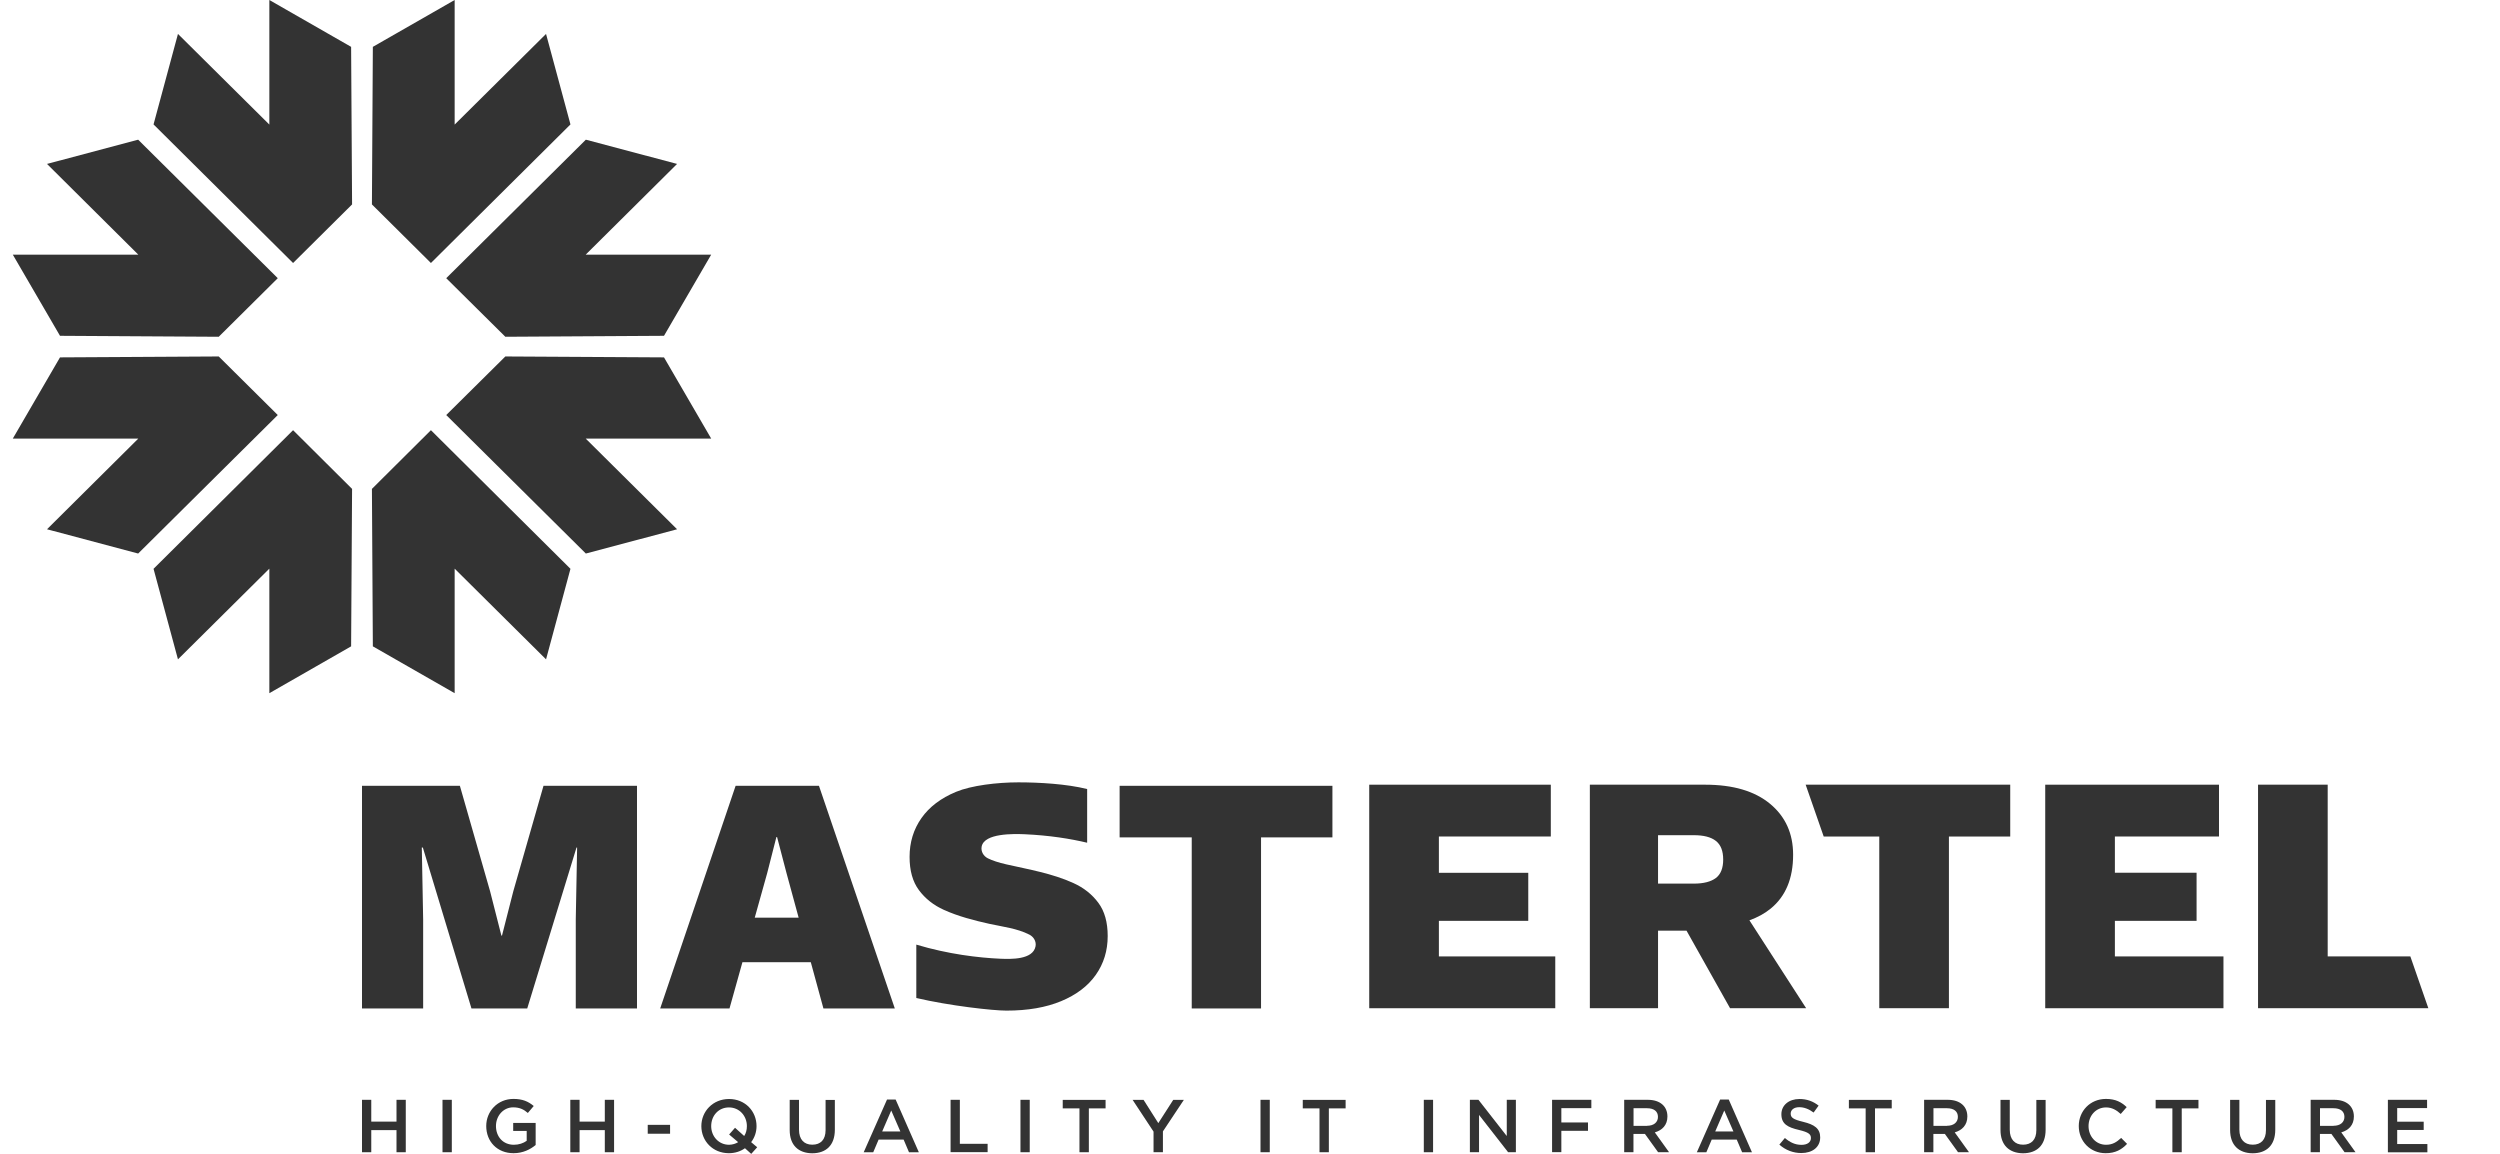 <svg width="65" height="30" viewBox="0 0 65 30" fill="none" xmlns="http://www.w3.org/2000/svg">
<g clip-path="url(#clip0_524_30011)">
<g clip-path="url(#clip1_524_30011)">
<path d="M9.154 5.315L9.129 1.218L7.003 0V3.239L4.627 0.882L3.992 3.235L7.62 6.838L9.154 5.315Z" fill="#333333"/>
<path d="M9.67 5.315L9.694 1.218L11.821 0V3.239L14.197 0.882L14.832 3.235L11.204 6.838L9.67 5.315Z" fill="#333333"/>
<path d="M5.687 9.268L1.56 9.292L0.333 11.403H3.596L1.222 13.761L3.592 14.392L7.222 10.791L5.687 9.268Z" fill="#333333"/>
<path d="M5.687 8.756L1.56 8.731L0.333 6.621H3.596L1.222 4.262L3.592 3.632L7.222 7.233L5.687 8.756Z" fill="#333333"/>
<path d="M9.67 12.711L9.694 16.805L11.821 18.023V14.785L14.197 17.143L14.832 14.789L11.204 11.185L9.67 12.711Z" fill="#333333"/>
<path d="M9.154 12.711L9.129 16.805L7.003 18.023V14.785L4.627 17.143L3.992 14.789L7.62 11.185L9.154 12.711Z" fill="#333333"/>
<path d="M13.139 8.756L17.264 8.731L18.491 6.621H15.228L17.604 4.262L15.232 3.632L11.602 7.233L13.139 8.756Z" fill="#333333"/>
<path d="M13.139 9.268L17.264 9.292L18.491 11.403H15.228L17.604 13.761L15.232 14.392L11.602 10.791L13.139 9.268Z" fill="#333333"/>
<path d="M52.266 20.402V21.749H50.672V26.214H48.861V21.749H47.416L46.947 20.402H52.266Z" fill="#333333"/>
<path d="M53.176 26.214V20.402H57.694V21.749H54.987V22.691H57.111V23.942H54.987V24.867H57.81V26.214H53.176Z" fill="#333333"/>
<path d="M60.52 24.867H62.669L63.137 26.214H58.709V20.402H60.52V24.867Z" fill="#333333"/>
<path d="M37.411 23.942H39.735V22.693H37.411V21.749H40.321V20.402H35.6V26.214H40.437V24.867H37.411V23.942Z" fill="#333333"/>
<path d="M46.96 26.214L45.485 23.928C45.696 23.852 45.881 23.752 46.036 23.625C46.426 23.307 46.621 22.841 46.621 22.224C46.621 21.672 46.422 21.232 46.023 20.9C45.623 20.568 45.06 20.402 44.334 20.402H41.336V26.214H43.109V24.198H43.85L44.982 26.214H46.96ZM43.109 21.715H44.041C44.295 21.715 44.487 21.764 44.613 21.864C44.741 21.964 44.803 22.126 44.803 22.349C44.803 22.572 44.739 22.732 44.613 22.828C44.485 22.924 44.295 22.974 44.041 22.974H43.109V21.715Z" fill="#333333"/>
<path d="M13.345 23.176L13.052 24.325H13.036L12.743 23.176L11.957 20.431H9.412V26.22H11.002V23.903L10.967 22.036H10.994L12.258 26.22H13.708L14.989 22.036H15.005L14.97 23.903V26.22H16.562V20.431H14.131L13.345 23.176Z" fill="#333333"/>
<path d="M19.126 20.431L17.165 26.22H18.967L19.303 25.018H21.081L21.409 26.22H23.265L21.293 20.431H19.126ZM19.623 23.86L19.947 22.701L20.186 21.763H20.204L20.452 22.711L20.765 23.86H19.623Z" fill="#333333"/>
<path d="M29.11 21.772H30.985V26.22H32.787V21.772H34.643V20.431H29.11V21.772Z" fill="#333333"/>
<path d="M28.557 23.473C28.394 23.254 28.18 23.082 27.907 22.959C27.357 22.709 26.755 22.607 26.167 22.474C25.961 22.427 25.8 22.374 25.684 22.316C25.571 22.259 25.499 22.138 25.523 22.011C25.591 21.657 26.367 21.68 26.635 21.69C27.285 21.719 27.831 21.807 28.266 21.911V20.515C27.734 20.382 27.017 20.341 26.478 20.341C25.923 20.341 25.253 20.423 24.859 20.587C24.465 20.75 24.164 20.977 23.958 21.27C23.752 21.563 23.649 21.899 23.649 22.279C23.649 22.636 23.729 22.924 23.892 23.143C24.055 23.363 24.271 23.535 24.542 23.657C24.919 23.827 25.323 23.93 25.725 24.02C26.068 24.095 26.447 24.138 26.763 24.3C26.876 24.358 26.948 24.478 26.924 24.605C26.856 24.959 26.276 24.937 26.01 24.927C25.447 24.902 24.655 24.81 23.824 24.56V25.948C24.69 26.151 25.816 26.276 26.167 26.276C26.722 26.276 27.196 26.194 27.59 26.03C27.984 25.866 28.285 25.639 28.491 25.346C28.697 25.053 28.8 24.718 28.8 24.337C28.8 23.979 28.72 23.692 28.557 23.473Z" fill="#333333"/>
<path d="M9.412 28.595H9.653V29.162H10.309V28.595H10.55V29.958H10.309V29.383H9.653V29.958H9.412V28.595Z" fill="#333333"/>
<path d="M11.505 28.595H11.747V29.958H11.505V28.595Z" fill="#333333"/>
<path d="M12.642 29.276C12.642 28.896 12.937 28.572 13.349 28.572C13.588 28.572 13.735 28.638 13.877 28.756L13.724 28.937C13.619 28.847 13.514 28.791 13.341 28.791C13.087 28.791 12.895 29.012 12.895 29.276C12.895 29.557 13.081 29.764 13.361 29.764C13.491 29.764 13.609 29.723 13.694 29.661V29.405H13.343V29.197H13.927V29.77C13.79 29.884 13.597 29.983 13.353 29.983C12.924 29.983 12.642 29.678 12.642 29.276Z" fill="#333333"/>
<path d="M14.828 28.595H15.069V29.162H15.725V28.595H15.966V29.958H15.725V29.383H15.069V29.958H14.828V28.595Z" fill="#333333"/>
<path d="M16.841 29.246H17.422V29.477H16.841V29.246Z" fill="#333333"/>
<path d="M19.369 29.854C19.254 29.936 19.111 29.983 18.951 29.983C18.53 29.983 18.235 29.665 18.235 29.279C18.235 28.896 18.534 28.574 18.955 28.574C19.375 28.574 19.67 28.892 19.67 29.279C19.67 29.432 19.621 29.577 19.53 29.696L19.687 29.829L19.532 30.001L19.369 29.854ZM19.192 29.696L18.957 29.497L19.111 29.322L19.349 29.536C19.396 29.465 19.419 29.377 19.419 29.279C19.419 29.014 19.225 28.793 18.953 28.793C18.68 28.793 18.491 29.01 18.491 29.279C18.491 29.543 18.684 29.764 18.957 29.764C19.045 29.762 19.126 29.737 19.192 29.696Z" fill="#333333"/>
<path d="M20.532 29.381V28.597H20.774V29.373C20.774 29.626 20.906 29.762 21.12 29.762C21.335 29.762 21.465 29.633 21.465 29.383V28.599H21.706V29.373C21.706 29.78 21.475 29.985 21.116 29.985C20.759 29.981 20.532 29.776 20.532 29.381Z" fill="#333333"/>
<path d="M23.063 28.587H23.286L23.89 29.959H23.634L23.494 29.629H22.844L22.704 29.959H22.456L23.063 28.587ZM23.409 29.418L23.172 28.873L22.937 29.418H23.409Z" fill="#333333"/>
<path d="M24.715 28.595H24.956V29.739H25.678V29.956H24.715V28.595Z" fill="#333333"/>
<path d="M26.532 28.595H26.773V29.958H26.532V28.595Z" fill="#333333"/>
<path d="M28.066 28.818H27.631V28.597H28.745V28.818H28.31V29.958H28.066V28.818Z" fill="#333333"/>
<path d="M29.992 29.422L29.448 28.597H29.733L30.116 29.201L30.504 28.597H30.78L30.236 29.416V29.958H29.992V29.422Z" fill="#333333"/>
<path d="M32.773 28.595H33.014V29.958H32.773V28.595Z" fill="#333333"/>
<path d="M34.307 28.818H33.872V28.597H34.986V28.818H34.55V29.958H34.307V28.818Z" fill="#333333"/>
<path d="M37.019 28.595H37.26V29.958H37.019V28.595Z" fill="#333333"/>
<path d="M38.217 28.595H38.44L39.176 29.537V28.595H39.413V29.958H39.211L38.455 28.988V29.958H38.217V28.595Z" fill="#333333"/>
<path d="M40.354 28.595H41.375V28.812H40.595V29.184H41.288V29.401H40.595V29.956H40.354V28.595Z" fill="#333333"/>
<path d="M42.231 28.595H42.843C43.165 28.595 43.353 28.767 43.353 29.029C43.353 29.252 43.217 29.387 43.025 29.442L43.396 29.958H43.111L42.769 29.483H42.47V29.958H42.229V28.595H42.231ZM42.825 29.27C42.998 29.27 43.107 29.18 43.107 29.039C43.107 28.894 43.002 28.814 42.823 28.814H42.472V29.272H42.825V29.27Z" fill="#333333"/>
<path d="M44.724 28.587H44.947L45.551 29.959H45.295L45.155 29.629H44.505L44.365 29.959H44.118L44.724 28.587ZM45.069 29.418L44.831 28.873L44.596 29.418H45.069Z" fill="#333333"/>
<path d="M46.263 29.76L46.407 29.588C46.539 29.7 46.669 29.766 46.84 29.766C46.989 29.766 47.084 29.698 47.084 29.59C47.084 29.491 47.028 29.44 46.774 29.379C46.481 29.311 46.316 29.225 46.316 28.969C46.316 28.736 46.512 28.574 46.785 28.574C46.984 28.574 47.143 28.636 47.284 28.746L47.154 28.926C47.03 28.834 46.906 28.787 46.78 28.787C46.64 28.787 46.558 28.859 46.558 28.953C46.558 29.057 46.62 29.104 46.883 29.168C47.174 29.238 47.325 29.342 47.325 29.571C47.325 29.827 47.123 29.979 46.834 29.979C46.624 29.979 46.426 29.905 46.263 29.76Z" fill="#333333"/>
<path d="M48.507 28.818H48.071V28.597H49.185V28.818H48.75V29.958H48.507V28.818Z" fill="#333333"/>
<path d="M50.029 28.595H50.641C50.963 28.595 51.151 28.767 51.151 29.029C51.151 29.252 51.014 29.387 50.823 29.442L51.194 29.958H50.909L50.567 29.483H50.268V29.958H50.027V28.595H50.029ZM50.623 29.27C50.796 29.27 50.905 29.18 50.905 29.039C50.905 28.894 50.8 28.814 50.62 28.814H50.27V29.272H50.623V29.27Z" fill="#333333"/>
<path d="M52.013 29.381V28.597H52.254V29.373C52.254 29.626 52.386 29.762 52.6 29.762C52.815 29.762 52.945 29.633 52.945 29.383V28.599H53.186V29.373C53.186 29.78 52.955 29.985 52.596 29.985C52.242 29.981 52.013 29.776 52.013 29.381Z" fill="#333333"/>
<path d="M54.048 29.276C54.048 28.89 54.341 28.572 54.756 28.572C55.009 28.572 55.162 28.66 55.294 28.785L55.139 28.963C55.03 28.863 54.912 28.793 54.756 28.793C54.494 28.793 54.302 29.008 54.302 29.279C54.302 29.545 54.492 29.764 54.756 29.764C54.925 29.764 55.032 29.696 55.15 29.586L55.304 29.741C55.162 29.889 55.003 29.983 54.747 29.983C54.345 29.983 54.048 29.672 54.048 29.276Z" fill="#333333"/>
<path d="M56.482 28.818H56.047V28.597H57.16V28.818H56.725V29.958H56.482V28.818Z" fill="#333333"/>
<path d="M57.983 29.381V28.597H58.224V29.373C58.224 29.626 58.356 29.762 58.571 29.762C58.785 29.762 58.915 29.633 58.915 29.383V28.599H59.157V29.373C59.157 29.78 58.926 29.985 58.567 29.985C58.21 29.981 57.983 29.776 57.983 29.381Z" fill="#333333"/>
<path d="M60.079 28.595H60.691C61.013 28.595 61.201 28.767 61.201 29.029C61.201 29.252 61.065 29.387 60.873 29.442L61.244 29.958H60.959L60.617 29.483H60.318V29.958H60.077V28.595H60.079ZM60.673 29.27C60.846 29.27 60.955 29.18 60.955 29.039C60.955 28.894 60.85 28.814 60.67 28.814H60.32V29.272H60.673V29.27Z" fill="#333333"/>
<path d="M62.085 28.595H63.104V28.81H62.327V29.164H63.016V29.379H62.327V29.745H63.112V29.96H62.085V28.595Z" fill="#333333"/>
</g>
</g>
<defs>
<clipPath id="clip0_524_30011">
<rect width="64" height="30" fill="white" transform="translate(0.333)"/>
</clipPath>
<clipPath id="clip1_524_30011">
<rect width="64" height="30" fill="white" transform="translate(0.333)"/>
</clipPath>
</defs>
</svg>
